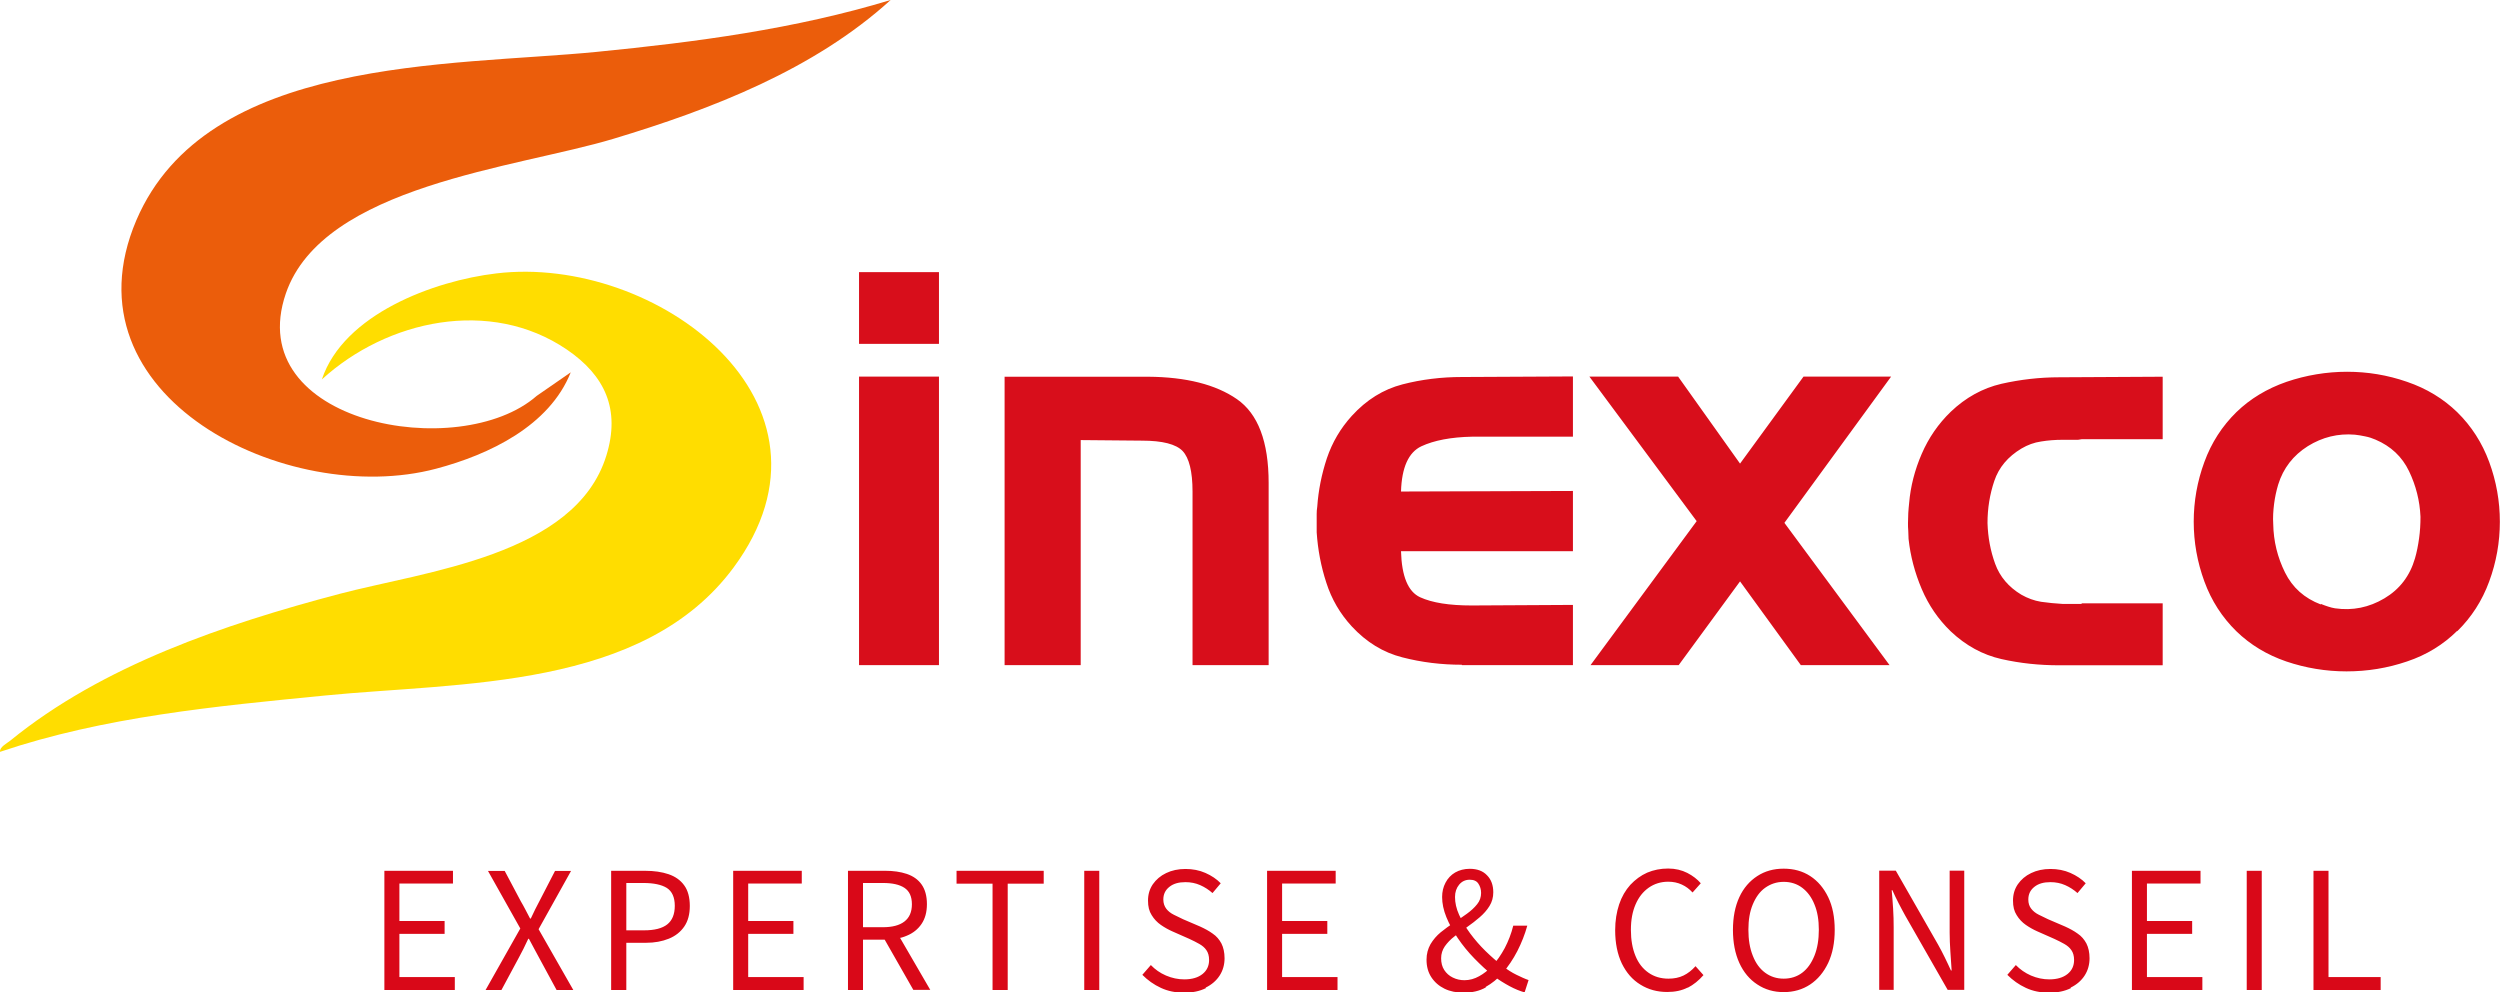 <?xml version="1.0" encoding="UTF-8"?>
<svg id="Calque_2" data-name="Calque 2" xmlns="http://www.w3.org/2000/svg" viewBox="0 0 176.39 70">
  <defs>
    <style>
      .cls-1 {
        fill: #d90818;
      }

      .cls-2 {
        fill: #fd0;
      }

      .cls-3 {
        fill: #d80e1b;
      }

      .cls-4 {
        fill: #eb5d0b;
      }
    </style>
  </defs>
  <g id="Calque_1-2" data-name="Calque 1">
    <g>
      <path class="cls-3" d="M163.75,42.65c-1.16-.44-2-1.19-2.53-2.26-.53-1.07-.81-2.21-.83-3.42-.03-.46,0-.93.06-1.41.06-.48.16-.93.29-1.37.36-1.16,1.06-2.06,2.09-2.71,1.03-.64,2.14-.91,3.32-.81.23.03.48.06.73.12.26.05.5.13.73.23,1.08.46,1.87,1.2,2.36,2.22.49,1.02.76,2.09.81,3.22,0,.52-.03,1.03-.1,1.53-.07.5-.16.97-.29,1.41-.36,1.24-1.08,2.18-2.16,2.82s-2.24.88-3.48.7c-.15-.03-.32-.06-.48-.12-.17-.05-.34-.12-.52-.19v.04ZM173.37,44.54c1-.98,1.76-2.15,2.26-3.52.5-1.36.75-2.77.75-4.21s-.25-2.85-.75-4.21c-.5-1.36-1.26-2.54-2.26-3.52-.98-.95-2.16-1.67-3.54-2.14-1.38-.48-2.79-.71-4.23-.71s-2.89.24-4.27.71c-1.38.48-2.56,1.19-3.54,2.14-1,.98-1.76,2.15-2.26,3.52-.5,1.36-.75,2.77-.75,4.21s.25,2.84.75,4.21c.5,1.37,1.26,2.54,2.26,3.52.98.95,2.15,1.66,3.52,2.13,1.36.46,2.78.7,4.25.7s2.89-.23,4.27-.7c1.38-.46,2.56-1.19,3.54-2.16v.04ZM146.87,42.61h-1.35c-.52-.03-1.02-.08-1.51-.15-.49-.08-.95-.25-1.39-.5-.9-.54-1.52-1.27-1.85-2.18-.33-.91-.51-1.87-.54-2.88,0-1.03.16-2.02.48-2.97.32-.95.96-1.71,1.91-2.28.44-.26.9-.43,1.39-.5.49-.08.99-.12,1.51-.12h1.1l.25-.04h5.72v-4.41l-7.3.04c-1.39,0-2.75.16-4.08.46-1.33.31-2.52.97-3.57,1.97-.88.85-1.56,1.84-2.05,2.97-.49,1.13-.79,2.29-.89,3.48-.03.23-.04.46-.06.7-.01.23-.02.46-.02.7,0,.18,0,.37.02.56.01.19.02.38.02.56.13,1.21.44,2.39.93,3.54.49,1.15,1.17,2.14,2.05,2.99,1.06,1,2.25,1.65,3.57,1.95,1.33.3,2.68.44,4.08.44h7.3v-4.37h-5.72v.04ZM119.71,36.77l-7.49,10.16h6.22l4.33-5.91,4.29,5.91h6.26l-7.42-10.04,7.53-10.32h-6.18l-4.48,6.14-4.37-6.14h-6.26l7.57,10.2ZM103.14,46.93h7.84v-4.25l-7.15.04c-1.57,0-2.78-.19-3.63-.58-.85-.39-1.3-1.47-1.35-3.25h12.13v-4.25l-12.13.04c.05-1.7.53-2.76,1.43-3.19.9-.42,2.1-.65,3.59-.68h7.11v-4.25l-7.84.04c-1.44,0-2.84.17-4.19.52-1.35.35-2.54,1.09-3.57,2.22-.8.88-1.38,1.87-1.76,2.99-.37,1.12-.6,2.26-.68,3.42-.03.18-.04.36-.04.52v1.29c.08,1.21.3,2.39.68,3.55.37,1.16.97,2.19,1.8,3.09,1.03,1.11,2.22,1.84,3.57,2.18,1.35.35,2.75.52,4.19.52M70.88,26.57v20.36h5.37v-15.88l4.33.04c1.44,0,2.4.25,2.86.73.46.49.7,1.44.7,2.86v12.25h5.37v-12.86c0-2.91-.75-4.88-2.24-5.91-1.49-1.03-3.58-1.56-6.26-1.58h-10.12ZM66.25,19.2h-5.64v5.06h5.64v-5.06ZM66.25,26.57h-5.64v20.36h5.64v-20.36Z"/>
      <path class="cls-1" d="M167.97,69.85v-.91h-3.68v-7.5h-1.06v8.41h4.74ZM159.58,61.44h-1.06v8.41h1.06v-8.41ZM155.39,69.85v-.91h-3.91v-3.05h3.19v-.91h-3.19v-2.64h3.78v-.9h-4.84v8.41h4.97ZM146.1,69.68c.43-.21.76-.5.99-.86.23-.36.34-.77.34-1.21,0-.41-.08-.76-.22-1.04-.15-.28-.35-.52-.62-.7-.26-.19-.56-.35-.89-.5l-1.19-.51c-.22-.1-.44-.21-.66-.32s-.4-.25-.53-.42c-.14-.17-.21-.39-.21-.65,0-.38.14-.67.43-.9s.66-.33,1.13-.33c.38,0,.72.07,1.04.21.32.14.61.33.87.56l.58-.69c-.29-.3-.65-.54-1.08-.73-.43-.19-.9-.28-1.41-.28s-.97.1-1.36.29c-.4.19-.71.46-.94.79-.23.34-.34.72-.34,1.15s.08.75.26,1.03c.17.28.39.51.65.69.26.18.53.33.8.45l1.2.53c.26.12.5.24.71.36.21.12.38.26.5.44.12.17.19.4.19.69,0,.41-.15.74-.46.99-.31.25-.74.38-1.29.38-.44,0-.87-.09-1.29-.27-.41-.18-.77-.43-1.07-.74l-.6.69c.38.38.81.69,1.31.92.49.23,1.04.34,1.64.34s1.1-.11,1.53-.32M133.61,69.85v-4.4c0-.45-.01-.9-.04-1.35s-.06-.88-.1-1.29h.05c.14.31.28.62.44.92s.31.6.47.88l2.99,5.23h1.17v-8.41h-1.03v4.37c0,.43.02.87.05,1.33.03.46.06.9.09,1.34h-.05c-.15-.32-.29-.63-.44-.93-.15-.3-.3-.6-.46-.88l-2.99-5.23h-1.17v8.41h1.01ZM124.54,68.63c-.38-.28-.67-.68-.87-1.2-.21-.52-.31-1.13-.31-1.83s.1-1.29.31-1.79c.21-.5.49-.9.87-1.17s.81-.42,1.31-.42.94.14,1.31.42c.37.28.66.67.86,1.17.21.5.31,1.1.31,1.79s-.1,1.31-.31,1.83c-.21.52-.49.92-.86,1.2-.37.28-.81.42-1.31.42s-.93-.14-1.31-.42M127.72,69.46c.54-.36.96-.87,1.27-1.52.31-.66.46-1.44.46-2.33s-.15-1.67-.46-2.31-.73-1.14-1.27-1.49c-.54-.35-1.16-.52-1.87-.52s-1.32.17-1.86.52c-.54.35-.97.84-1.27,1.49s-.45,1.42-.45,2.31.15,1.67.45,2.33c.3.66.73,1.17,1.27,1.52.54.36,1.16.54,1.86.54s1.33-.18,1.87-.54M119.08,69.69c.41-.21.78-.51,1.11-.89l-.56-.63c-.26.29-.54.51-.85.66-.31.15-.66.22-1.06.22-.54,0-1.01-.14-1.41-.42-.4-.28-.71-.67-.92-1.19-.21-.51-.32-1.12-.32-1.83s.11-1.29.33-1.8c.22-.51.53-.9.93-1.18s.86-.42,1.38-.42c.35,0,.67.07.95.2.29.13.54.32.76.56l.58-.65c-.24-.28-.56-.53-.95-.73s-.85-.31-1.35-.31c-.54,0-1.03.1-1.48.29-.45.2-.84.49-1.19.86-.34.38-.61.84-.79,1.38-.18.54-.28,1.15-.28,1.82,0,.91.16,1.7.47,2.35.32.65.75,1.15,1.31,1.49.56.35,1.19.52,1.89.52.55,0,1.03-.1,1.44-.31M104.83,69.63c.44-.25.83-.56,1.17-.95.41-.48.76-1,1.06-1.58.29-.57.53-1.17.7-1.79h-.99c-.14.57-.35,1.1-.6,1.58-.26.48-.55.91-.9,1.28-.28.29-.58.53-.91.71-.32.18-.67.28-1.03.28-.3,0-.57-.06-.83-.19-.25-.12-.45-.3-.6-.53-.15-.23-.22-.51-.22-.83,0-.31.09-.59.26-.84.18-.25.4-.49.68-.7.28-.22.58-.44.89-.66.32-.22.61-.45.89-.69.28-.24.51-.5.69-.79.18-.29.27-.61.27-.97,0-.49-.14-.9-.44-1.2-.29-.31-.7-.46-1.22-.46-.39,0-.73.09-1.03.26-.29.17-.52.41-.68.72-.16.3-.24.64-.24,1.01,0,.45.1.93.3,1.42.2.49.47.99.81,1.49.34.5.73.98,1.17,1.43.44.45.88.86,1.33,1.22.39.29.78.53,1.15.73s.72.34,1.06.44l.28-.87c-.24-.08-.52-.21-.85-.37-.33-.16-.66-.37-.99-.63-.4-.31-.8-.66-1.2-1.05-.4-.39-.76-.81-1.08-1.24-.32-.44-.58-.87-.78-1.31-.2-.44-.29-.86-.29-1.26,0-.35.1-.64.29-.87.19-.23.44-.35.75-.35.28,0,.49.09.61.28.12.18.19.4.19.65,0,.3-.09.57-.28.8-.19.24-.43.46-.72.67-.29.21-.6.42-.92.63-.32.21-.63.44-.93.68-.29.24-.53.52-.72.84-.18.32-.28.68-.28,1.09,0,.48.11.89.34,1.24.23.35.54.62.93.81.39.19.84.28,1.35.28.6,0,1.12-.12,1.56-.37M94.37,69.85v-.91h-3.91v-3.05h3.19v-.91h-3.19v-2.64h3.78v-.9h-4.84v8.41h4.97ZM85.07,69.68c.43-.21.76-.5.99-.86.23-.36.34-.77.34-1.21,0-.41-.08-.76-.22-1.04-.15-.28-.35-.52-.62-.7-.26-.19-.56-.35-.89-.5l-1.19-.51c-.22-.1-.44-.21-.66-.32s-.4-.25-.53-.42-.21-.39-.21-.65c0-.38.14-.67.43-.9s.66-.33,1.13-.33c.38,0,.72.07,1.04.21.32.14.61.33.87.56l.58-.69c-.29-.3-.65-.54-1.08-.73-.43-.19-.9-.28-1.41-.28s-.97.1-1.36.29c-.4.19-.71.46-.94.79-.23.34-.34.72-.34,1.15s.08.75.26,1.03c.17.28.39.51.65.69s.53.33.8.45l1.2.53c.26.12.5.24.71.36.21.12.38.26.5.44.12.17.19.4.19.69,0,.41-.15.74-.46.99-.31.25-.74.38-1.29.38-.44,0-.87-.09-1.29-.27s-.77-.43-1.07-.74l-.6.69c.38.38.81.69,1.31.92.49.23,1.04.34,1.64.34s1.1-.11,1.53-.32M77.56,61.44h-1.06v8.41h1.06v-8.41ZM71.1,69.85v-7.5h2.54v-.91h-6.15v.91h2.54v7.5h1.08ZM65.64,69.85l-2.56-4.41-.83.56,2.19,3.84h1.2ZM60.89,62.3h1.41c.66,0,1.16.11,1.51.34.35.23.53.61.53,1.16s-.18.95-.53,1.22c-.35.27-.86.4-1.51.4h-1.41v-3.13ZM60.89,69.85v-3.55h1.57c.57,0,1.08-.09,1.52-.28.44-.18.79-.46,1.04-.83.25-.37.38-.83.38-1.4s-.13-1.04-.38-1.39c-.25-.35-.6-.59-1.04-.74-.45-.15-.95-.22-1.52-.22h-2.63v8.41h1.06ZM56.7,69.85v-.91h-3.91v-3.05h3.19v-.91h-3.19v-2.64h3.78v-.9h-4.84v8.41h4.97ZM44.19,62.3h1.2c.74,0,1.29.12,1.66.35.37.24.56.66.56,1.26s-.18,1.03-.53,1.31-.9.42-1.63.42h-1.26v-3.34ZM44.19,69.85v-3.33h1.38c.62,0,1.15-.1,1.62-.29.47-.19.83-.48,1.09-.86s.39-.86.39-1.45-.13-1.1-.4-1.46c-.26-.36-.63-.62-1.1-.78s-1.02-.24-1.65-.24h-2.4v8.41h1.06ZM35.38,69.85l1.22-2.27c.11-.21.22-.42.33-.63.11-.22.22-.45.34-.71h.05c.14.26.26.49.38.71.12.22.23.43.34.63l1.23,2.27h1.18l-2.45-4.29,2.29-4.11h-1.13l-1.11,2.15c-.1.19-.2.38-.29.56-.09.19-.19.41-.31.65h-.05c-.13-.25-.24-.47-.34-.65-.1-.19-.2-.38-.31-.56l-1.14-2.15h-1.18l2.28,4.06-2.45,4.34h1.13ZM32.09,69.85v-.91h-3.91v-3.05h3.19v-.91h-3.19v-2.64h3.78v-.9h-4.84v8.41h4.97Z"/>
      <path class="cls-4" d="M62.84,0c-5.4,4.91-12.61,7.7-19.55,9.79-6.83,2.06-20.5,3.3-23.12,10.91-3.15,9.19,12.26,12,17.7,7.23l2.4-1.66c-1.51,3.79-5.76,5.81-9.5,6.8-10.47,2.78-26.46-5.07-21.15-17.53C14.57,3.97,31.73,4.68,42.1,3.66c7-.69,14-1.61,20.74-3.66"/>
      <path class="cls-2" d="M0,53.05c-.04-.34.47-.59.72-.79,6.52-5.32,15.15-8.22,23.2-10.35,6.05-1.6,16.68-2.7,18.86-9.76,1.01-3.26-.09-5.65-2.79-7.49-5.4-3.67-12.68-2.09-17.28,2.11,1.53-4.6,7.9-6.96,12.31-7.48,11.24-1.35,25.34,9.11,16.74,20.75-6.38,8.63-19.26,8.09-28.81,9.03-7.73.76-15.58,1.49-22.96,3.98"/>
    </g>
  </g>
</svg>